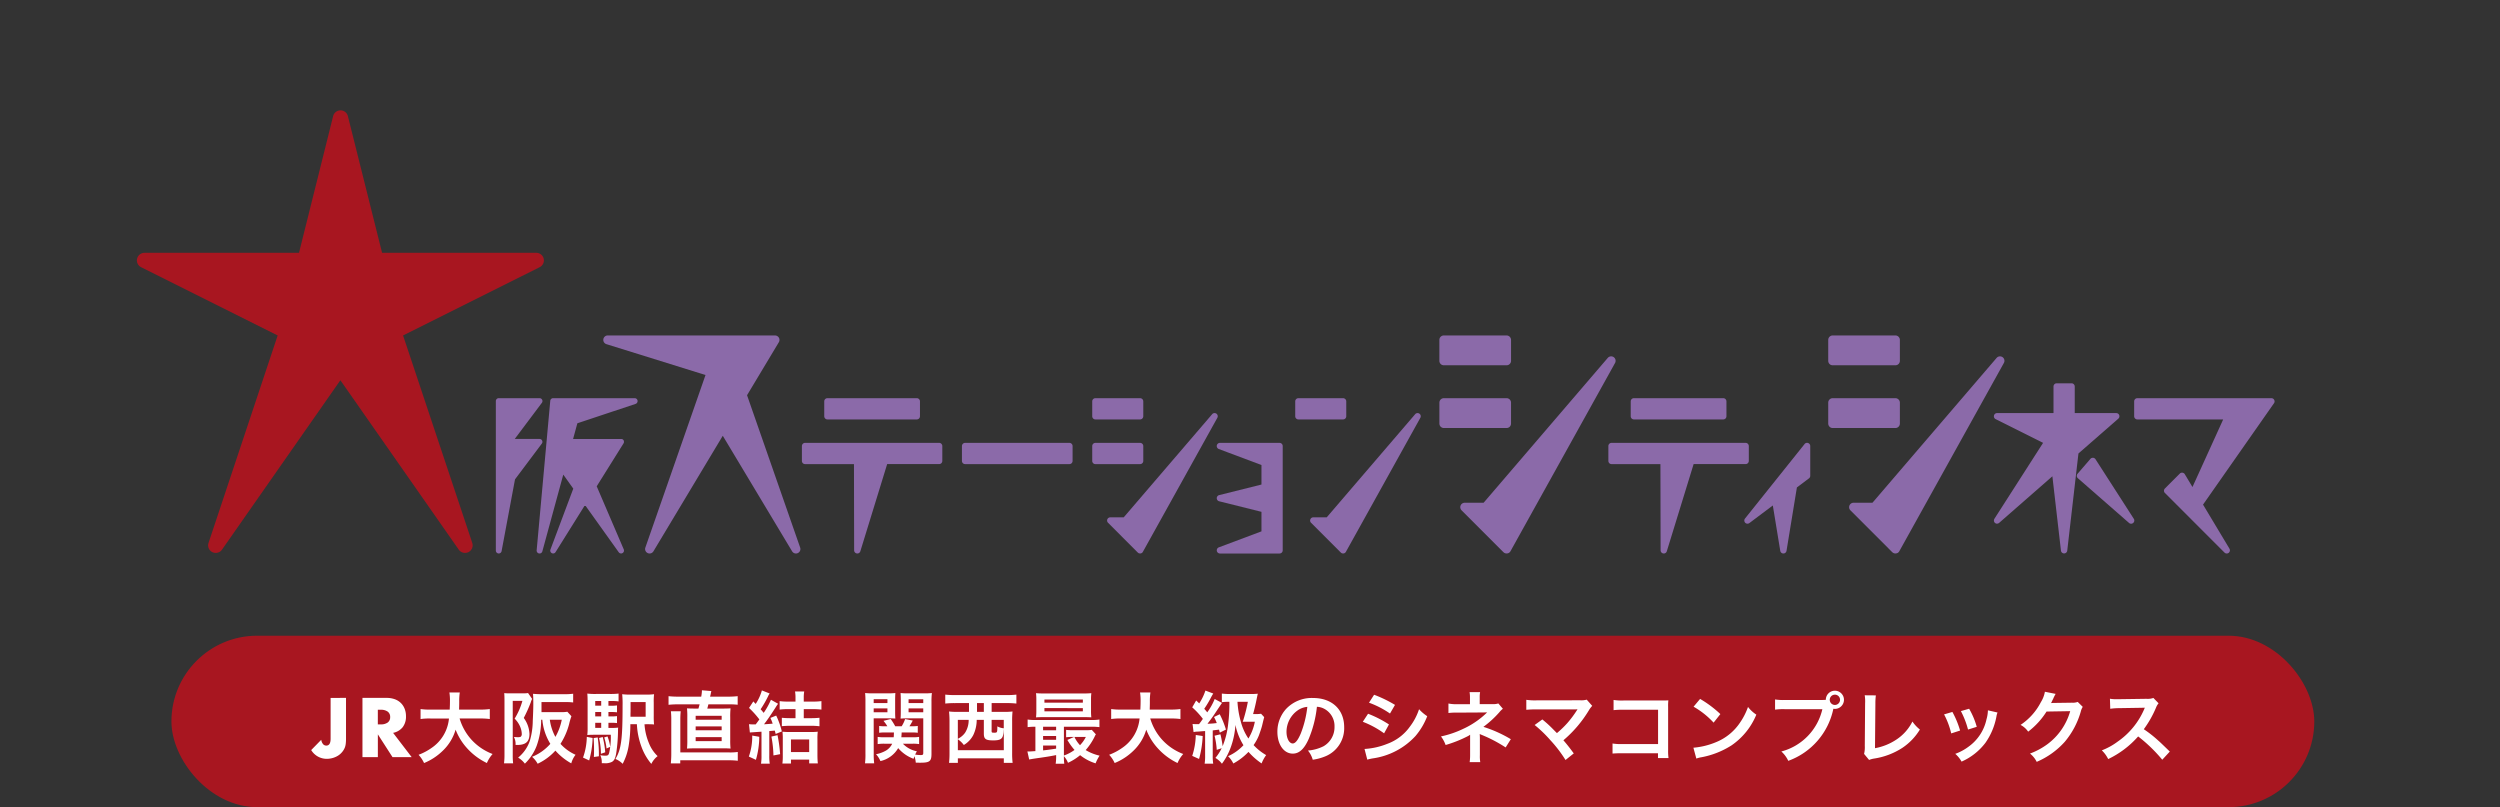 <svg xmlns="http://www.w3.org/2000/svg" xmlns:xlink="http://www.w3.org/1999/xlink" width="350" height="113" viewBox="0 0 350 113">
  <rect x="0" y="0" width="350" height="113" fill="#333333" stroke="none"/>
  <defs>
    <clipPath id="clip-path">
      <rect id="長方形_12284" data-name="長方形 12284" width="350" height="81" transform="translate(33 2931)" fill="#fff" stroke="#707070" stroke-width="1"/>
    </clipPath>
  </defs>
  <g id="グループ_16736" data-name="グループ 16736" transform="translate(-99 -2807)">
    <g id="グループ_16735" data-name="グループ 16735" transform="translate(5 -42)">
      <rect id="長方形_12283" data-name="長方形 12283" width="300" height="24" rx="12" transform="translate(118 2938)" fill="#a81620"/>
      <path id="パス_38768" data-name="パス 38768" d="M-125.559-8.294v5.753a5.428,5.428,0,0,1-.038.671,2.146,2.146,0,0,1-.126.528,2.362,2.362,0,0,1-.391.643,2.415,2.415,0,0,1-.577.5,2.928,2.928,0,0,1-.731.319,3.029,3.029,0,0,1-.841.115A2.528,2.528,0,0,1-130.432-.99l1.408-1.441a1.157,1.157,0,0,0,.242.594.583.583,0,0,0,.462.22q.605,0,.605-.957v-5.72Zm4.455,3.707h.407a1.572,1.572,0,0,0,.979-.264.9.9,0,0,0,.341-.759.9.9,0,0,0-.341-.759,1.572,1.572,0,0,0-.979-.264h-.407ZM-116.363,0h-2.684L-121.1-3.19V0h-2.156V-8.294h3.355a3.293,3.293,0,0,1,1.21.2,2.341,2.341,0,0,1,.853.556,2.342,2.342,0,0,1,.506.814,2.837,2.837,0,0,1,.17.99,2.433,2.433,0,0,1-.456,1.535,2.3,2.3,0,0,1-1.348.8Zm9.559-5.412a9.792,9.792,0,0,1,1.375.077v-1.4a9.16,9.16,0,0,1-1.386.077h-2.915c.011-.407.022-.66.022-1.111a8.194,8.194,0,0,1,.077-1.287h-1.452a7.35,7.35,0,0,1,.077,1.1c0,.572-.011.748-.033,1.3h-2.695a8.694,8.694,0,0,1-1.386-.077v1.4a8.359,8.359,0,0,1,1.375-.077h2.6a5.591,5.591,0,0,1-2.475,4.147,7.9,7.9,0,0,1-1.782.935,4.318,4.318,0,0,1,.77,1.155A8.154,8.154,0,0,0-112.007-.9a6.65,6.65,0,0,0,1.793-2.948,8.256,8.256,0,0,0,1.661,2.662A8.928,8.928,0,0,0-105.836.825a4.53,4.53,0,0,1,.8-1.265,7.676,7.676,0,0,1-3.036-2.09,7.681,7.681,0,0,1-1.584-2.882Zm12.232-.946a4.346,4.346,0,0,1-.891.055h-2.728V-7.711h3.234a9.235,9.235,0,0,1,1.2.055V-8.877a9.3,9.3,0,0,1-1.232.066h-3.091c-.484,0-.913-.022-1.3-.055.033.341.044.759.044,1.342,0,.66-.033,1.628-.077,2.453a10.254,10.254,0,0,1-.4,2.75,5.146,5.146,0,0,1-1.65,2.387,3.329,3.329,0,0,1,.946.847,6.9,6.9,0,0,0,1.65-2.5,10.833,10.833,0,0,0,.627-3.652h.165a7.778,7.778,0,0,0,1.122,3.377A6.786,6.786,0,0,1-99.511-.044a3.5,3.5,0,0,1,.781.968A7.823,7.823,0,0,0-96.244-.913,8.4,8.4,0,0,0-94.022.869a3.392,3.392,0,0,1,.6-1.2,6.31,6.31,0,0,1-2.112-1.529A9.7,9.7,0,0,0-94.33-4.6,9.451,9.451,0,0,1-94-5.731Zm-.781,1.122a7.838,7.838,0,0,1-.891,2.4,6.889,6.889,0,0,1-.781-2.4ZM-103.372-.4a9.169,9.169,0,0,1-.066,1.265h1.276a8.982,8.982,0,0,1-.055-1.133V-7.876h1.353a9.527,9.527,0,0,1-1.089,2.486,3.451,3.451,0,0,1,.825,1.254,2.712,2.712,0,0,1,.176.869.494.494,0,0,1-.154.418.989.989,0,0,1-.407.055c-.088,0-.154,0-.539-.033a2.163,2.163,0,0,1,.231,1.122h.22c1.21,0,1.727-.462,1.727-1.54a4.05,4.05,0,0,0-.8-2.244A18.708,18.708,0,0,0-99.72-7.6c.044-.121.066-.209.077-.231a.486.486,0,0,0,.033-.088,1.529,1.529,0,0,1,.11-.231l-.572-.825a4.14,4.14,0,0,1-.737.044h-1.881a6.372,6.372,0,0,1-.715-.033c.022.3.033.66.033,1.056Zm14.553-4.411h.363a5.982,5.982,0,0,1,.836.044v-.979a5.5,5.5,0,0,1-.836.044h-.363v-.616h.363a5.982,5.982,0,0,1,.836.044v-.968a5.5,5.5,0,0,1-.836.044h-.363v-.66h.5A5.709,5.709,0,0,1-87.4-7.8V-8.9a9.444,9.444,0,0,1-1.2.055h-1.947A8.684,8.684,0,0,1-91.778-8.9c.033.352.044.682.044,1.331V-4.18A8.7,8.7,0,0,1-91.778-3.1c.286-.022.561-.033.979-.033h2.31a9.926,9.926,0,0,1-.22,2.5c-.088.352-.187.429-.55.429a3.934,3.934,0,0,1-.7-.066,2.284,2.284,0,0,1,.209.99V.847h.3A2.082,2.082,0,0,0-88.324.66c.319-.187.473-.506.594-1.21a22.963,22.963,0,0,0,.253-3.168,2.27,2.27,0,0,1,.022-.418,6.2,6.2,0,0,1-.913.044h-.451Zm-1.012,0v.715h-.836v-.715Zm0-.891h-.836v-.616h.836Zm0-1.5h-.836v-.66h.836ZM-83.4-4.609c.429,0,.759.011.968.033a10.826,10.826,0,0,1-.044-1.2V-7.623a9.063,9.063,0,0,1,.044-1.188,8.071,8.071,0,0,1-1.2.055H-85.64a8.944,8.944,0,0,1-1.254-.055,13.017,13.017,0,0,1,.055,1.54c0,4.785-.187,6.182-1,7.524a3.1,3.1,0,0,1,1.012.682,8.142,8.142,0,0,0,.836-2.5,19.015,19.015,0,0,0,.242-3.047h.913a10.475,10.475,0,0,0,.616,3.091A7.842,7.842,0,0,0-82.813.946a3.108,3.108,0,0,1,.88-1.089,5.072,5.072,0,0,1-1.21-1.8,8.229,8.229,0,0,1-.627-2.662Zm-2.332-1.045v-.3c0-.033,0-.176.011-.407V-7.711h2.112v2.057Zm-6.116,2.816a9.041,9.041,0,0,1-.528,2.9l.858.4a12.607,12.607,0,0,0,.484-3.146Zm.957.165c.044.66.055.9.055,1.628,0,.385,0,.572-.022,1.023l.7-.1a16.248,16.248,0,0,0-.165-2.64Zm.759-.011a10.31,10.31,0,0,1,.264,2.211l.6-.2a12.128,12.128,0,0,0-.352-2.145Zm.726-.077a7.72,7.72,0,0,1,.319,1.551l.517-.231A6.36,6.36,0,0,0-88.951-2.9ZM-79.084-8.47a10.818,10.818,0,0,1-1.32-.066v1.21a11.471,11.471,0,0,1,1.3-.066h3.047c-.055.209-.11.429-.165.594H-76.5c-.682,0-.979-.011-1.32-.033a10.932,10.932,0,0,1,.044,1.265v3.135A11.127,11.127,0,0,1-77.819-1.2c.363-.022.605-.033,1.3-.033h3.487a12.988,12.988,0,0,1,1.309.033,10.627,10.627,0,0,1-.044-1.232V-5.566a10.934,10.934,0,0,1,.044-1.265c-.33.022-.627.033-1.309.033h-1.947c.077-.286.1-.374.154-.594H-72.1a10.7,10.7,0,0,1,1.375.055v-1.2A11.065,11.065,0,0,1-72.1-8.47h-2.486c.077-.319.077-.319.1-.429a2.232,2.232,0,0,1,.077-.352l-1.32-.11a5.305,5.305,0,0,1-.1.891Zm2.475,2.684h3.641v.55h-3.641Zm0,1.485h3.641v.539h-3.641Zm0,1.5h3.641v.561h-3.641ZM-78.754-.66v-4.6A11.354,11.354,0,0,1-78.7-6.424h-1.375a10.218,10.218,0,0,1,.055,1.232V-.638A13.527,13.527,0,0,1-80.085.88h1.32V.44h6.754a10.3,10.3,0,0,1,1.3.066V-.726A7.3,7.3,0,0,1-71.9-.66Zm9.735-2.794,1.628-.11V-.253A6.859,6.859,0,0,1-67.457.913h1.221A6.644,6.644,0,0,1-66.3-.242v-3.41c.429-.033.429-.033.77-.066.044.154.066.242.121.473l.869-.352a11.411,11.411,0,0,0-.792-2.222l-.814.33a5.814,5.814,0,0,1,.319.8c-.462.044-.671.055-1.21.088.484-.627.913-1.254,1.584-2.3.176-.286.242-.374.385-.572l-1-.561A10.358,10.358,0,0,1-67.083-6.2c-.2-.242-.242-.3-.429-.506a14.03,14.03,0,0,0,1.034-1.8,2.125,2.125,0,0,1,.231-.407l-1.089-.429a6.941,6.941,0,0,1-.869,1.892l-.33-.352-.6.913A12.862,12.862,0,0,1-67.688-5.28c-.2.275-.242.341-.517.7h-.209c-.286,0-.429-.011-.726-.033Zm6.391-3.267v1.265h-.726a11.66,11.66,0,0,1-1.188-.055v1.177c.341-.033.77-.055,1.166-.055h2.926a9.214,9.214,0,0,1,1.177.066V-5.511a11.5,11.5,0,0,1-1.188.055h-1.012V-6.721h1.254A9.587,9.587,0,0,1-59-6.655V-7.843a8.892,8.892,0,0,1-1.221.066h-1.254v-.561a4.86,4.86,0,0,1,.066-.858h-1.287a4.863,4.863,0,0,1,.066.836v.583H-63.64a8.715,8.715,0,0,1-1.21-.066v1.188a8.648,8.648,0,0,1,1.2-.066Zm-6.061,3.7a8.441,8.441,0,0,1-.473,2.937l.99.462A11.857,11.857,0,0,0-67.7-2.849Zm2.684.143a15.5,15.5,0,0,1,.286,2.64l.935-.176a20.026,20.026,0,0,0-.363-2.662ZM-63.266.341h2.552V.88h1.21c-.033-.319-.055-.737-.055-1.166V-2.508a8.184,8.184,0,0,1,.044-1.056,7.087,7.087,0,0,1-.968.044h-2.992a8.04,8.04,0,0,1-.979-.044,8.408,8.408,0,0,1,.044,1.056V-.187A7.519,7.519,0,0,1-64.465.891h1.2Zm0-2.816h2.552v1.76h-2.552Zm17.05.594a5.054,5.054,0,0,1,.891.055V-2.838a4.63,4.63,0,0,1-.88.055h-1.606c.022-.231.033-.429.044-.671h1.474a4.893,4.893,0,0,1,.781.044v-.957a5.137,5.137,0,0,1-.792.044h-.374a8.762,8.762,0,0,0,.462-.8l-1.067-.209a4.85,4.85,0,0,1-.484,1.012h-.9A8.767,8.767,0,0,0-49.3-5.335l-1.012.253a5.292,5.292,0,0,1,.539.759h-.374a4.828,4.828,0,0,1-.77-.044v.957a5.137,5.137,0,0,1,.792-.044h1.276c-.011.33-.011.429-.033.671h-1.364a4.7,4.7,0,0,1-.88-.055v1.012a6.149,6.149,0,0,1,.957-.055h1.078a2.241,2.241,0,0,1-.847.946,4.572,4.572,0,0,1-1.419.528,3.256,3.256,0,0,1,.616.957,3.839,3.839,0,0,0,2.486-1.815A5.13,5.13,0,0,0-46.1.231c.055-.165.066-.22.121-.363a3.432,3.432,0,0,1,.187.9c.286.011.418.011.638.011,1.309,0,1.562-.2,1.562-1.232v-7.3a9.926,9.926,0,0,1,.055-1.221,9.991,9.991,0,0,1-1.133.044H-46.8a9.531,9.531,0,0,1-1.122-.044c.022.319.033.605.033,1.023v1.562c0,.484-.011.715-.033.99.286-.022.627-.033,1.012-.033h2.167v4.84c0,.242-.066.3-.341.3a4.907,4.907,0,0,1-.792-.066,3.757,3.757,0,0,1,.242-.462,3.654,3.654,0,0,1-1.958-1.056ZM-46.8-8.107h2.057v.539H-46.8Zm0,1.287h2.057v.539H-46.8Zm-4.884,1.386h2.013c.407,0,.726.011,1.023.033-.022-.242-.033-.495-.033-.99V-7.953c0-.429.011-.715.033-1.023a9.294,9.294,0,0,1-1.122.044H-51.76a9.773,9.773,0,0,1-1.122-.044,12.2,12.2,0,0,1,.044,1.232V-.5A9.833,9.833,0,0,1-52.9.869h1.287a9.5,9.5,0,0,1-.066-1.331Zm0-2.673h1.925v.539h-1.925Zm0,1.287h1.925v.539h-1.925Zm13.343-.748v1.232h-1.507a10.318,10.318,0,0,1-1.287-.055,13.152,13.152,0,0,1,.066,1.331V-.616A12.132,12.132,0,0,1-41.134.8H-39.9V.165h6.435V.8h1.232A11.056,11.056,0,0,1-32.3-.605V-5.06a12.16,12.16,0,0,1,.055-1.331,10.645,10.645,0,0,1-1.287.055h-1.639V-7.568h2.189a11.63,11.63,0,0,1,1.276.066V-8.756a10.357,10.357,0,0,1-1.287.066h-7.37a10.551,10.551,0,0,1-1.3-.066V-7.5a11.485,11.485,0,0,1,1.276-.066Zm1.122,0h.957v1.232h-.957V-7.568Zm-1.166,2.354a3.3,3.3,0,0,1-.506,1.8,2.705,2.705,0,0,1-1.012.847V-5.214Zm2.123,0V-3.3c0,.77.264.957,1.331.957.792,0,1.133-.143,1.3-.528a2.591,2.591,0,0,0,.143-.825c.011-.176.011-.176.022-.187V-.968H-39.9V-2.5a3.4,3.4,0,0,1,.836.8,3.527,3.527,0,0,0,1.32-1.386,4.963,4.963,0,0,0,.484-2.134Zm1.089,0h1.7v1.177a2.329,2.329,0,0,1-.9-.275c0,.858-.011.891-.429.891-.33,0-.374-.022-.374-.231Zm9.031,5.027A6.548,6.548,0,0,1-26.207.924H-25a7.012,7.012,0,0,1-.055-1.056,2.913,2.913,0,0,1,.572.924,7.487,7.487,0,0,0,1.7-1.067A6.693,6.693,0,0,0-20.619.869a5.849,5.849,0,0,1,.561-1.078A6.552,6.552,0,0,1-22.005-.99a8.479,8.479,0,0,0,1.254-1.881,1.654,1.654,0,0,1,.176-.319l-.572-.627a5.074,5.074,0,0,1-.825.044H-23.82a6.568,6.568,0,0,1-.924-.044v1.034a6.119,6.119,0,0,1,.825-.044h.286l-.935.418a8.7,8.7,0,0,0,1,1.4,5.575,5.575,0,0,1-1.485.781V-4.257h3.817A8.323,8.323,0,0,1-20.08-4.2V-5.269a6.145,6.145,0,0,1-1.144.066H-29a6.013,6.013,0,0,1-1.133-.066V-4.2a7.59,7.59,0,0,1,1.089-.055v3.41c-.462.033-.77.055-.946.055A1.071,1.071,0,0,1-30.167-.8L-29.914.33c.275-.055.66-.121,1.54-.242,1.188-.176,1.188-.176,2.233-.374Zm0-1c-1.034.154-1.287.187-1.826.242v-.682h1.826Zm0-1.243h-1.826v-.528h1.826Zm0-1.331h-1.826v-.495h1.826Zm4.158.935A4.559,4.559,0,0,1-22.8-1.672a4.484,4.484,0,0,1-.781-1.155ZM-21.257-8a7.43,7.43,0,0,1,.044-.957c-.374.033-.66.044-1.166.044h-5.412c-.506,0-.8-.011-1.166-.044A7.765,7.765,0,0,1-28.913-8v1.485a7.686,7.686,0,0,1-.044.946c.341-.022.638-.033,1.133-.033h5.588c.374,0,.77.011,1.023.033a7.43,7.43,0,0,1-.044-.957Zm-6.523-.066H-22.4v.44H-27.78Zm0,1.2H-22.4v.451H-27.78Zm17.666,1.452a9.792,9.792,0,0,1,1.375.077v-1.4a9.16,9.16,0,0,1-1.386.077H-13.04c.011-.407.022-.66.022-1.111a8.194,8.194,0,0,1,.077-1.287h-1.452a7.35,7.35,0,0,1,.077,1.1c0,.572-.011.748-.033,1.3h-2.7a8.694,8.694,0,0,1-1.386-.077v1.4a8.359,8.359,0,0,1,1.375-.077h2.6a5.591,5.591,0,0,1-2.475,4.147,7.9,7.9,0,0,1-1.782.935,4.318,4.318,0,0,1,.77,1.155A8.154,8.154,0,0,0-15.317-.9,6.65,6.65,0,0,0-13.524-3.85a8.256,8.256,0,0,0,1.661,2.662A8.928,8.928,0,0,0-9.146.825a4.53,4.53,0,0,1,.8-1.265,7.676,7.676,0,0,1-3.036-2.09,7.681,7.681,0,0,1-1.584-2.882Zm8.228-2.332A22.087,22.087,0,0,1-2.051-4.7a11.469,11.469,0,0,1-.781,3.168A14.021,14.021,0,0,0-3.14-3.2l-.825.2a10.477,10.477,0,0,1,.308,1.98l.693-.231A6.62,6.62,0,0,1-3.844.11a3.143,3.143,0,0,1,.913.814,8.813,8.813,0,0,0,1.32-2.541A11.2,11.2,0,0,0-1.039-4.51,8.656,8.656,0,0,0,.083-1.672,6.578,6.578,0,0,1-2.073-.132,3.542,3.542,0,0,1-1.336.891,8.42,8.42,0,0,0,.787-.737,9.631,9.631,0,0,0,2.624.88,5.1,5.1,0,0,1,3.262-.286a7.507,7.507,0,0,1-1.76-1.4,6.71,6.71,0,0,0,.737-1.342c.165-.44.4-1.144.451-1.375.187-.781.187-.781.22-.9.055-.22.055-.22.077-.3l-.44-.473a3.865,3.865,0,0,1-.715.044h-.4c.132-.462.33-1.265.44-1.815.143-.693.143-.693.22-1.034a8.9,8.9,0,0,1-1.045.044H-1.666A9.35,9.35,0,0,1-2.942-8.9v1.21a5.816,5.816,0,0,1,.913-.055Zm2.585,0A21.9,21.9,0,0,1-.016-4.95c.22-.011.275-.011.583-.011H1.678a7.01,7.01,0,0,1-.9,2.354A7.538,7.538,0,0,1-.28-4.95,12.777,12.777,0,0,1-.753-7.744ZM-6.9-3.509a2.723,2.723,0,0,1,.528-.066c.1,0,.352-.022.737-.055l.352-.022V-.264A7.078,7.078,0,0,1-5.351.913h1.2A6.848,6.848,0,0,1-4.218-.264V-3.74c.132-.022.429-.055.88-.11.044.154.055.22.11.418l.858-.429a12.026,12.026,0,0,0-.869-2.145l-.8.385a5.945,5.945,0,0,1,.385.847,10.811,10.811,0,0,1-1.3.1c.22-.275.726-.957.935-1.276C-3.272-7.073-2.986-7.5-2.92-7.59l-1.023-.55A8.643,8.643,0,0,1-4.988-6.27c-.154-.2-.209-.264-.418-.5a13.937,13.937,0,0,0,.99-1.672c.132-.242.176-.308.275-.462l-1.1-.418a7.452,7.452,0,0,1-.869,1.8c-.143-.143-.209-.209-.429-.407l-.55.957A10.716,10.716,0,0,1-5.6-5.357c-.242.352-.33.473-.539.737h-.176a6.861,6.861,0,0,1-.726-.022Zm.308.407A10,10,0,0,1-7.089-.176l.957.429a13.923,13.923,0,0,0,.506-3.212ZM10.368-7.051a2.4,2.4,0,0,1,1.111.33,2.725,2.725,0,0,1,1.353,2.442A3.08,3.08,0,0,1,11.3-1.529a5.846,5.846,0,0,1-2.189.605A3.509,3.509,0,0,1,9.785.363,7.192,7.192,0,0,0,11.512-.1a4.238,4.238,0,0,0,2.673-4.1c0-2.475-1.716-4.081-4.356-4.081a4.938,4.938,0,0,0-3.784,1.54,4.725,4.725,0,0,0-1.21,3.2c0,1.771.9,3.047,2.156,3.047.9,0,1.606-.649,2.233-2.068A15.913,15.913,0,0,0,10.368-7.051ZM9.026-7.04a14.5,14.5,0,0,1-.913,3.718c-.4.946-.77,1.408-1.133,1.408-.484,0-.869-.715-.869-1.617a3.683,3.683,0,0,1,1.5-2.97A2.8,2.8,0,0,1,9.026-7.04Zm8.635-.583A12.915,12.915,0,0,1,20.6-6.105l.7-1.21a17.639,17.639,0,0,0-2.926-1.419ZM16.792-4.95a12.866,12.866,0,0,1,2.981,1.617l.682-1.243a15.551,15.551,0,0,0-2.926-1.5Zm.627,5.3a7.1,7.1,0,0,1,.77-.176,10,10,0,0,0,5.973-3.124,9.6,9.6,0,0,0,1.65-2.783,5.68,5.68,0,0,1-1.144-.979,8.138,8.138,0,0,1-1.276,2.431,6.724,6.724,0,0,1-3.179,2.42,10.068,10.068,0,0,1-3.179.715ZM33.237.7a4.931,4.931,0,0,1-.055-.979V-2.7c0-.1-.011-.407-.022-.539.11.055.132.055.275.121a19.622,19.622,0,0,1,3.355,1.76l.726-1.155a17.95,17.95,0,0,0-3.839-1.727,14.189,14.189,0,0,0,2.244-2.057,2.581,2.581,0,0,1,.484-.473l-.638-.748a2.321,2.321,0,0,1-.748.1H33.16v-.913a3.554,3.554,0,0,1,.055-.77H31.741a4.541,4.541,0,0,1,.055.792v.9H29.959a5.651,5.651,0,0,1-1.177-.1v1.331a8.115,8.115,0,0,1,1.166-.055c3.96-.022,3.96-.022,4.026-.033H34.2a11.8,11.8,0,0,1-3.41,2.332A13.7,13.7,0,0,1,27.737-2.9a4.547,4.547,0,0,1,.649,1.2,17.418,17.418,0,0,0,3.1-1.232,1.889,1.889,0,0,0,.33-.209V-.275A6.633,6.633,0,0,1,31.752.7Zm7.612-5.2a17.755,17.755,0,0,1,2.2,2.123A18.109,18.109,0,0,1,45.172.4l1.155-.924c-.572-.781-.99-1.309-1.452-1.837a17.014,17.014,0,0,0,3.553-4.169,3.434,3.434,0,0,1,.484-.649l-.77-.869a2.88,2.88,0,0,1-.913.088l-6.116.011a8.023,8.023,0,0,1-1.43-.077v1.4a11.93,11.93,0,0,1,1.408-.055h5.247c.231,0,.4-.011.506-.022a.283.283,0,0,0-.022.055.772.772,0,0,0-.066.1,14.549,14.549,0,0,1-1.342,1.793,13.509,13.509,0,0,1-1.441,1.386c-.077-.066-.077-.066-.682-.682C42.84-4.5,42.51-4.8,41.927-5.28Zm17.27,3.96V.132h1.474A7.256,7.256,0,0,1,59.538-1V-7.04a6.673,6.673,0,0,1,.033-.913c-.385.022-.385.022-.957.022H53.323A7.394,7.394,0,0,1,51.9-8.008v1.43a10.764,10.764,0,0,1,1.408-.055H58.13v4.8h-5a7.072,7.072,0,0,1-1.375-.077V-.5A12.3,12.3,0,0,1,53.1-.539ZM63.1-7.062a11.549,11.549,0,0,1,2.805,2.233l.946-1.2a15.579,15.579,0,0,0-2.838-2.123ZM63.487.2a3.894,3.894,0,0,1,.726-.187A11.882,11.882,0,0,0,68.4-1.639a9.654,9.654,0,0,0,3.487-4.312,4.743,4.743,0,0,1-1.166-1.078,9.185,9.185,0,0,1-1.122,2.2,7.349,7.349,0,0,1-3.267,2.695,10.482,10.482,0,0,1-3.256.814ZM75.917-8a7.537,7.537,0,0,1-1.408-.077v1.43a7.925,7.925,0,0,1,1.386-.066h5.236A7.977,7.977,0,0,1,75.389-.792,4.048,4.048,0,0,1,76.357.517a9.866,9.866,0,0,0,6.314-7.293,1.5,1.5,0,0,0,.209.022A1.277,1.277,0,0,0,84.156-8.03,1.275,1.275,0,0,0,82.88-9.3a1.268,1.268,0,0,0-1.265,1.276c-.187.011-.319.022-.649.022Zm6.963-.748a.716.716,0,0,1,.726.715.725.725,0,0,1-.726.726.723.723,0,0,1-.715-.726A.714.714,0,0,1,82.88-8.745Zm4.18.088a5.351,5.351,0,0,1,.055,1.133l-.044,5.94a3.879,3.879,0,0,1-.1,1.133l.7.847a3.152,3.152,0,0,1,.66-.187,10.028,10.028,0,0,0,4-1.507,8.2,8.2,0,0,0,2.453-2.563,5.167,5.167,0,0,1-1.045-1.122A6.5,6.5,0,0,1,91.5-2.464a7.912,7.912,0,0,1-3,1.21l.055-6.281a8.513,8.513,0,0,1,.066-1.111ZM98.17-5.984a11.005,11.005,0,0,1,1,2.662l1.243-.4a12.688,12.688,0,0,0-1.078-2.607Zm2.354-.462a12.1,12.1,0,0,1,1,2.585l1.221-.385a10.806,10.806,0,0,0-1.067-2.53Zm3.784-.11a4.879,4.879,0,0,1-.2,1.265,6.325,6.325,0,0,1-2.5,3.817,7.135,7.135,0,0,1-1.87,1.012,4,4,0,0,1,.88,1.089,8.443,8.443,0,0,0,3.355-2.651A9.39,9.39,0,0,0,105.5-5.687a2.315,2.315,0,0,1,.154-.561Zm12.573-1.177a1.949,1.949,0,0,1-.8.11l-2.409.033c-.209,0-.385.011-.528.022a2.594,2.594,0,0,0,.176-.352l.143-.286a2.221,2.221,0,0,1,.143-.308,2.249,2.249,0,0,1,.187-.341l-1.507-.3a4.105,4.105,0,0,1-.561,1.452,8.462,8.462,0,0,1-2.849,3.19,2.923,2.923,0,0,1,1.067.946,10.767,10.767,0,0,0,2.574-2.816l3.311-.055a8.711,8.711,0,0,1-3.212,4.642A9.906,9.906,0,0,1,110.2-.5,3.389,3.389,0,0,1,111.139.66a11.112,11.112,0,0,0,3.916-2.794A11.409,11.409,0,0,0,117.31-6.38a2.069,2.069,0,0,1,.275-.66ZM129.773-.781c-1.331-1.287-1.331-1.287-1.606-1.529a17.049,17.049,0,0,0-2.035-1.6,14.568,14.568,0,0,0,1.716-3.036,2.116,2.116,0,0,1,.352-.594l-.726-.748a2.383,2.383,0,0,1-.979.121l-3.872.055h-.264a4.814,4.814,0,0,1-.968-.066l.044,1.408a8.669,8.669,0,0,1,1.2-.088c3.465-.055,3.465-.055,3.641-.066l-.121.286a10.6,10.6,0,0,1-3.7,4.477,9.082,9.082,0,0,1-2.2,1.21,4.413,4.413,0,0,1,.891,1.221A13.072,13.072,0,0,0,125.34-2.9,21.146,21.146,0,0,1,128.717.363Z" transform="translate(268 2955)" fill="#fff"/>
    </g>
    <g id="マスクグループ_42" data-name="マスクグループ 42" transform="translate(66 -124)" clip-path="url(#clip-path)">
      <g id="グループ_7844" data-name="グループ 7844" transform="translate(-77.897 2672.861)">
        <g id="グループ_7842" data-name="グループ 7842" transform="translate(201.225 340.84)">
          <g id="グループ_7812" data-name="グループ 7812" transform="translate(153.382 0.212)">
            <path id="パス_25422" data-name="パス 25422" d="M806.3,474.511a.2.2,0,0,0-.2-.2h-1.7a.2.2,0,0,0-.173.105h0s-1.359,2.313-1.831,3.113c-.036.05-.1.174-.159.174s-.123-.128-.159-.174h0l-1.855-3.129-.167-.09h-1.714a.2.2,0,0,0-.2.2.176.176,0,0,0,.02.085h0l3.073,5.112v3.242a.2.2,0,0,0,.2.2h1.544a.2.2,0,0,0,.2-.2v-3.192l3.092-5.133,0,0A.192.192,0,0,0,806.3,474.511Z" transform="translate(-798.137 -474.313)" fill="#a81620"/>
          </g>
          <g id="グループ_7813" data-name="グループ 7813" transform="translate(198.601 0.212)">
            <path id="パス_25423" data-name="パス 25423" d="M932.877,474.313a.2.2,0,0,0-.2.2v8.439a.2.2,0,0,0,.2.2h6.308a.2.2,0,0,0,.2-.2v-1.233a.2.2,0,0,0-.2-.2H934.82a.2.2,0,0,1-.2-.2v-1.768a.2.2,0,0,1,.2-.2H938.7a.2.2,0,0,0,.2-.2v-1.11a.2.2,0,0,0-.2-.2H934.82a.2.2,0,0,1-.2-.2v-1.5a.2.2,0,0,1,.2-.2h4.267a.2.2,0,0,0,.2-.2v-1.235a.2.2,0,0,0-.2-.2Z" transform="translate(-932.676 -474.313)" fill="#a81620"/>
          </g>
          <g id="グループ_7815" data-name="グループ 7815" transform="translate(11.015 0.004)">
            <g id="グループ_7814" data-name="グループ 7814">
              <path id="パス_25424" data-name="パス 25424" d="M379.993,476.533a.2.2,0,0,1-.2-.171v-.012a1.419,1.419,0,0,0-.148-.47,1.122,1.122,0,0,0-.379-.409,1.633,1.633,0,0,0-.537-.21,3.273,3.273,0,0,0-.662-.063,2.459,2.459,0,0,0-.472.049,1.335,1.335,0,0,0-.426.175,1.088,1.088,0,0,0-.315.311.82.82,0,0,0-.125.469.781.781,0,0,0,.1.42.959.959,0,0,0,.389.346,4.053,4.053,0,0,0,.82.263c.345.086.791.173,1.348.307.239.055.375.09.668.178a3.051,3.051,0,0,1,.913.414,2.116,2.116,0,0,1,.711.738,2.4,2.4,0,0,1,.313,1.246,2.712,2.712,0,0,1-.236,1.127,2.4,2.4,0,0,1-.7.894,3.336,3.336,0,0,1-1.15.589,5.36,5.36,0,0,1-1.59.213,5.594,5.594,0,0,1-1.418-.182,3.155,3.155,0,0,1-1.137-.521,2.883,2.883,0,0,1-.859-.984,3.14,3.14,0,0,1-.344-1.222V480a.2.2,0,0,1,.2-.2h1.5a.2.2,0,0,1,.2.176l0,.017a1.571,1.571,0,0,0,.185.563,1.356,1.356,0,0,0,.417.478,1.766,1.766,0,0,0,.612.3,2.7,2.7,0,0,0,.717.1,3.645,3.645,0,0,0,.558-.045,1.863,1.863,0,0,0,.555-.166,1.2,1.2,0,0,0,.433-.342.848.848,0,0,0,.172-.549.81.81,0,0,0-.219-.592,1.509,1.509,0,0,0-.506-.336,5.838,5.838,0,0,0-.945-.287c-.314-.072-.631-.156-.952-.246a8.457,8.457,0,0,1-.966-.3,3.3,3.3,0,0,1-.842-.466,2.064,2.064,0,0,1-.826-1.741,2.3,2.3,0,0,1,.289-1.185,2.622,2.622,0,0,1,.76-.837,3.335,3.335,0,0,1,1.066-.492,4.539,4.539,0,0,1,1.188-.16,5.556,5.556,0,0,1,1.329.154,3.352,3.352,0,0,1,1.134.5,2.485,2.485,0,0,1,1.068,1.967v.015s0,.01,0,.012a.2.2,0,0,1-.2.2Z" transform="translate(-374.557 -473.692)" fill="#a81620"/>
            </g>
          </g>
          <g id="グループ_7817" data-name="グループ 7817" transform="translate(60.28 0)">
            <g id="グループ_7816" data-name="グループ 7816">
              <path id="パス_25425" data-name="パス 25425" d="M526.57,476.526a.2.2,0,0,1-.2-.174v-.01a1.4,1.4,0,0,0-.149-.47,1.11,1.11,0,0,0-.379-.409,1.632,1.632,0,0,0-.536-.21,3.283,3.283,0,0,0-.664-.063,2.458,2.458,0,0,0-.469.049,1.319,1.319,0,0,0-.426.173,1.1,1.1,0,0,0-.316.311.822.822,0,0,0-.123.47.779.779,0,0,0,.1.42.951.951,0,0,0,.385.346,4.252,4.252,0,0,0,.822.262c.344.087.793.173,1.348.307.236.056.373.091.667.18a3,3,0,0,1,.913.414,2.079,2.079,0,0,1,.711.738,2.4,2.4,0,0,1,.313,1.245,2.714,2.714,0,0,1-.236,1.127,2.447,2.447,0,0,1-.7.9,3.364,3.364,0,0,1-1.151.589,5.438,5.438,0,0,1-1.59.208,5.591,5.591,0,0,1-1.418-.177,3.136,3.136,0,0,1-1.137-.521,2.87,2.87,0,0,1-.859-.987,3.069,3.069,0,0,1-.342-1.219l0-.014v-.011a.2.2,0,0,1,.2-.2h1.5a.2.2,0,0,1,.2.176l0,.017a1.6,1.6,0,0,0,.183.563,1.359,1.359,0,0,0,.418.475,1.817,1.817,0,0,0,.612.307,2.87,2.87,0,0,0,.715.1,3.784,3.784,0,0,0,.558-.044,1.953,1.953,0,0,0,.557-.166,1.241,1.241,0,0,0,.434-.343.858.858,0,0,0,.172-.55.809.809,0,0,0-.22-.591,1.5,1.5,0,0,0-.505-.336,5.852,5.852,0,0,0-.945-.287c-.313-.072-.631-.156-.953-.249a7.733,7.733,0,0,1-.965-.3,3.318,3.318,0,0,1-.843-.464,2.079,2.079,0,0,1-.83-1.744,2.325,2.325,0,0,1,.291-1.183,2.637,2.637,0,0,1,.762-.836,3.358,3.358,0,0,1,1.065-.494,4.486,4.486,0,0,1,1.188-.161,5.74,5.74,0,0,1,1.331.152,3.388,3.388,0,0,1,1.132.5,2.484,2.484,0,0,1,1.07,1.966v.026a.2.2,0,0,1-.2.2Z" transform="translate(-521.133 -473.681)" fill="#a81620"/>
            </g>
          </g>
          <g id="グループ_7819" data-name="グループ 7819" transform="translate(0 0.056)">
            <g id="グループ_7818" data-name="グループ 7818">
              <path id="パス_25426" data-name="パス 25426" d="M346.127,473.849a4.63,4.63,0,1,0,4.345,4.62A4.488,4.488,0,0,0,346.127,473.849Zm0,7.38a2.785,2.785,0,1,1,2.4-2.76A2.6,2.6,0,0,1,346.127,481.229Z" transform="translate(-341.785 -473.849)" fill="#a81620"/>
            </g>
          </g>
          <g id="グループ_7821" data-name="グループ 7821" transform="translate(99.204 0.056)">
            <g id="グループ_7820" data-name="グループ 7820">
              <path id="パス_25427" data-name="パス 25427" d="M641.286,473.849a4.63,4.63,0,1,0,4.345,4.62A4.488,4.488,0,0,0,641.286,473.849Zm0,7.38a2.785,2.785,0,1,1,2.4-2.76A2.6,2.6,0,0,1,641.286,481.229Z" transform="translate(-636.943 -473.849)" fill="#a81620"/>
            </g>
          </g>
          <g id="グループ_7823" data-name="グループ 7823" transform="translate(20.173 0.212)">
            <g id="グループ_7822" data-name="グループ 7822">
              <path id="パス_25428" data-name="パス 25428" d="M410.254,482.884l-.011-.034-3.133-8.382-.011-.024a.2.2,0,0,0-.187-.132H405.2a.194.194,0,0,0-.185.128l-.038.094-3.126,8.267-.028.075h0a.19.19,0,0,0-.014.073.2.2,0,0,0,.2.2h1.527a.2.2,0,0,0,.19-.136l.045-.125.553-1.574a.2.2,0,0,1,.188-.131h3.022a.2.2,0,0,1,.187.135l.561,1.65.016.046a.2.2,0,0,0,.187.135h1.588a.2.2,0,0,0,.2-.2A.178.178,0,0,0,410.254,482.884Zm-4.355-6.045h0c.028-.077.065-.173.133-.173s.108.1.136.175h0l.9,2.628a.2.2,0,0,1,.012.064.2.2,0,0,1-.2.2h-1.728a.2.2,0,0,1-.2-.2.186.186,0,0,1,.01-.064h0Z" transform="translate(-401.805 -474.313)" fill="#a81620"/>
            </g>
          </g>
          <g id="グループ_7825" data-name="グループ 7825" transform="translate(219.556 0.212)">
            <g id="グループ_7824" data-name="グループ 7824">
              <path id="パス_25429" data-name="パス 25429" d="M1003.477,482.884l-.012-.034-3.134-8.382-.01-.024a.2.2,0,0,0-.188-.132h-1.716a.2.2,0,0,0-.187.128l-.034.094L995.07,482.8l-.032.075h0a.251.251,0,0,0-.013.073.2.2,0,0,0,.2.2h1.524a.194.194,0,0,0,.189-.136l.044-.125.554-1.574a.2.2,0,0,1,.187-.131h3.023a.2.2,0,0,1,.188.135l.561,1.65.017.046a.2.2,0,0,0,.188.135h1.585a.2.2,0,0,0,.2-.2A.235.235,0,0,0,1003.477,482.884Zm-4.357-6.045h0c.029-.077.062-.173.133-.173s.108.1.135.175h0l.9,2.628a.219.219,0,0,1,.013.064.2.2,0,0,1-.2.2h-1.727a.2.2,0,0,1-.2-.2.156.156,0,0,1,.01-.064h0Z" transform="translate(-995.025 -474.313)" fill="#a81620"/>
            </g>
          </g>
          <g id="グループ_7827" data-name="グループ 7827" transform="translate(40.554 0.212)">
            <g id="グループ_7826" data-name="グループ 7826">
              <path id="パス_25430" data-name="パス 25430" d="M470.893,482.884l-.01-.034-3.135-8.382-.01-.024a.2.2,0,0,0-.186-.132h-1.719a.2.2,0,0,0-.185.128l-.036.094-3.126,8.267-.028.075h0a.172.172,0,0,0-.013.073.2.2,0,0,0,.2.2h1.523a.2.2,0,0,0,.191-.136l.046-.125.552-1.574a.2.2,0,0,1,.188-.131h3.02a.2.2,0,0,1,.19.135l.559,1.65.015.046a.2.2,0,0,0,.19.135h1.586a.2.2,0,0,0,.2-.2A.189.189,0,0,0,470.893,482.884Zm-4.354-6.045h0c.027-.077.062-.173.132-.173s.11.1.136.175h0l.9,2.628a.186.186,0,0,1,.011.064.2.2,0,0,1-.2.2h-1.728a.2.2,0,0,1-.2-.2.187.187,0,0,1,.01-.064h0Z" transform="translate(-462.445 -474.313)" fill="#a81620"/>
            </g>
          </g>
          <g id="グループ_7828" data-name="グループ 7828" transform="translate(31.059 0.212)">
            <path id="パス_25431" data-name="パス 25431" d="M441.694,482.8,438,478.868a.209.209,0,0,1-.069-.118c0-.042.033-.082.087-.138h0l3.7-3.932.027-.028a.2.2,0,0,0,.057-.138.2.2,0,0,0-.2-.2h-1.636a.188.188,0,0,0-.14.059l-.023.023-3.339,3.547c-.047.049-.191.2-.265.179-.051-.018-.069-.061-.069-.325v-3.282a.2.2,0,0,0-.2-.2H434.4a.2.2,0,0,0-.2.2v8.436a.2.2,0,0,0,.2.2h1.543a.2.2,0,0,0,.2-.2V479.7c0-.267.018-.309.069-.324.066-.025.19.1.248.156l3.345,3.547.01.012a.206.206,0,0,0,.141.057h1.615a.2.2,0,0,0,.2-.2.2.2,0,0,0-.054-.137Z" transform="translate(-434.195 -474.313)" fill="#a81620"/>
          </g>
          <g id="グループ_7830" data-name="グループ 7830" transform="translate(76.741 0.212)">
            <g id="グループ_7829" data-name="グループ 7829">
              <path id="パス_25432" data-name="パス 25432" d="M578.562,482.884l-.014-.034-3.133-8.382-.01-.024a.2.2,0,0,0-.188-.132H573.5a.2.2,0,0,0-.188.128l-.034.094-3.128,8.267-.029.075h0a.213.213,0,0,0-.013.073.2.2,0,0,0,.2.2h1.526a.2.2,0,0,0,.19-.136l.043-.125.554-1.574a.2.2,0,0,1,.189-.131h3.021a.2.2,0,0,1,.188.135l.561,1.65.015.046a.2.2,0,0,0,.19.135h1.587a.2.2,0,0,0,.2-.2A.221.221,0,0,0,578.562,482.884Zm-4.355-6.045h0c.028-.077.061-.173.13-.173s.109.1.137.175h0l.9,2.628a.206.206,0,0,1,.01.064.2.2,0,0,1-.2.2H573.46a.2.2,0,0,1-.2-.2.2.2,0,0,1,.012-.064h0Z" transform="translate(-570.111 -474.313)" fill="#a81620"/>
            </g>
          </g>
          <g id="グループ_7831" data-name="グループ 7831" transform="translate(207.928 0.212)">
            <path id="パス_25433" data-name="パス 25433" d="M969.746,474.313h-2.391a.2.2,0,0,0-.189.14l0,.011-1.786,5.548h0c-.026.083-.064.2-.135.2s-.114-.122-.14-.2h0l-1.876-5.511-.016-.052a.2.2,0,0,0-.191-.133h-2.392a.2.2,0,0,0-.2.2v8.436a.2.2,0,0,0,.2.2h1.421a.2.2,0,0,0,.2-.2v-5.274c0-.176.01-.276.08-.294s.12.083.169.209L964.385,483l.007.023a.2.2,0,0,0,.187.126h1.213a.2.2,0,0,0,.19-.132l.016-.052,1.832-5.289h0a.086.086,0,0,1,0-.017l.009-.031c.053-.147.112-.258.189-.246s.088.124.092.309v5.259a.2.2,0,0,0,.2.2h1.419a.2.2,0,0,0,.2-.2v-8.436A.2.2,0,0,0,969.746,474.313Z" transform="translate(-960.428 -474.313)" fill="#a81620"/>
          </g>
          <g id="グループ_7832" data-name="グループ 7832" transform="translate(94.93 0.212)">
            <path id="パス_25434" data-name="パス 25434" d="M624.425,474.313a.2.2,0,0,0-.2.2v8.439a.2.2,0,0,0,.2.2h1.542a.2.2,0,0,0,.2-.2v-8.439a.2.2,0,0,0-.2-.2Z" transform="translate(-624.227 -474.313)" fill="#a81620"/>
          </g>
          <g id="グループ_7833" data-name="グループ 7833" transform="translate(140.573 0.212)">
            <path id="パス_25435" data-name="パス 25435" d="M760.229,474.313a.2.2,0,0,0-.2.2v8.439a.2.2,0,0,0,.2.2h1.543a.2.2,0,0,0,.2-.2v-8.439a.2.2,0,0,0-.2-.2Z" transform="translate(-760.027 -474.313)" fill="#a81620"/>
          </g>
          <g id="グループ_7834" data-name="グループ 7834" transform="translate(183.636 0.212)">
            <path id="パス_25436" data-name="パス 25436" d="M888.352,474.313a.2.2,0,0,0-.2.2v8.439a.2.2,0,0,0,.2.2h1.542a.2.2,0,0,0,.2-.2v-8.439a.2.2,0,0,0-.2-.2Z" transform="translate(-888.152 -474.313)" fill="#a81620"/>
          </g>
          <g id="グループ_7835" data-name="グループ 7835" transform="translate(69.199 0.212)">
            <path id="パス_25437" data-name="パス 25437" d="M547.87,474.313a.2.2,0,0,0-.2.2v1.235a.2.2,0,0,0,.2.2h2.252a.2.2,0,0,1,.2.2v6.8a.2.2,0,0,0,.2.2h1.543a.2.2,0,0,0,.2-.2v-6.8a.2.2,0,0,1,.2-.2h2.251a.2.2,0,0,0,.2-.2v-1.235a.2.2,0,0,0-.2-.2Z" transform="translate(-547.672 -474.313)" fill="#a81620"/>
          </g>
          <g id="グループ_7836" data-name="グループ 7836" transform="translate(85.507 0.212)">
            <path id="パス_25438" data-name="パス 25438" d="M596.39,474.313a.2.2,0,0,0-.2.2v1.235a.2.2,0,0,0,.2.2h2.25a.2.2,0,0,1,.2.2v6.8a.2.2,0,0,0,.2.2h1.544a.2.2,0,0,0,.2-.2v-6.8a.2.2,0,0,1,.2-.2h2.249a.2.2,0,0,0,.2-.2v-1.235a.2.2,0,0,0-.2-.2Z" transform="translate(-596.191 -474.313)" fill="#a81620"/>
          </g>
          <g id="グループ_7837" data-name="グループ 7837" transform="translate(144.606 0.212)">
            <path id="パス_25439" data-name="パス 25439" d="M772.227,474.313a.2.2,0,0,0-.2.2v1.235a.2.2,0,0,0,.2.2h2.249a.2.2,0,0,1,.2.2v6.8a.2.2,0,0,0,.2.2h1.545a.2.2,0,0,0,.2-.2v-6.8a.2.2,0,0,1,.2-.2h2.252a.2.2,0,0,0,.2-.2v-1.235a.2.2,0,0,0-.2-.2Z" transform="translate(-772.027 -474.313)" fill="#a81620"/>
          </g>
          <g id="グループ_7838" data-name="グループ 7838" transform="translate(110.044 0.212)">
            <path id="パス_25440" data-name="パス 25440" d="M676.459,474.313h-1.422a.2.2,0,0,0-.2.2v5.077c0,.248,0,.471-.067.488-.035.011-.106-.085-.18-.191l-3.411-5.484a.2.2,0,0,0-.165-.089h-1.623a.2.2,0,0,0-.2.2v8.439a.2.2,0,0,0,.2.2h1.423a.2.2,0,0,0,.2-.2v-5.058c0-.246,0-.468.067-.488s.2.227.3.375l3.282,5.282a.2.2,0,0,0,.165.087h1.633a.2.2,0,0,0,.2-.2l0-8.439A.2.2,0,0,0,676.459,474.313Z" transform="translate(-669.195 -474.313)" fill="#a81620"/>
          </g>
          <g id="グループ_7839" data-name="グループ 7839" transform="translate(188.236 0.212)">
            <path id="パス_25441" data-name="パス 25441" d="M909.1,474.313h-1.422a.2.2,0,0,0-.2.2v5.077c0,.248-.007.471-.068.488-.034.011-.108-.085-.179-.191l-3.411-5.484a.2.2,0,0,0-.167-.089h-1.62a.2.2,0,0,0-.2.2v8.439a.2.2,0,0,0,.2.2h1.42a.2.2,0,0,0,.2-.2v-5.058c0-.246.006-.468.067-.488s.2.227.3.375l3.281,5.282a.2.2,0,0,0,.166.087H909.1a.2.2,0,0,0,.2-.2v-8.439A.2.2,0,0,0,909.1,474.313Z" transform="translate(-901.838 -474.313)" fill="#a81620"/>
          </g>
          <g id="グループ_7840" data-name="グループ 7840" transform="translate(173.129 0.001)">
            <path id="パス_25442" data-name="パス 25442" d="M865.1,479.529a.2.2,0,0,0-.2-.2h-1.489a.2.2,0,0,0-.2.18.012.012,0,0,0,0,.006,2.443,2.443,0,0,1-.586,1.252,1.8,1.8,0,0,1-1.392.544,2.294,2.294,0,0,1-1.115-.251,2.159,2.159,0,0,1-.742-.678,2.948,2.948,0,0,1-.414-.944,4.508,4.508,0,0,1-.13-1.085,4.8,4.8,0,0,1,.13-1.125,3.021,3.021,0,0,1,.414-.974,2.129,2.129,0,0,1,.742-.679,2.257,2.257,0,0,1,1.115-.255,2.048,2.048,0,0,1,.687.118,2.011,2.011,0,0,1,.59.328,1.947,1.947,0,0,1,.431.488,1.559,1.559,0,0,1,.193.452c0,.006,0,.006,0,.008a.2.2,0,0,0,.19.154h1.49a.2.2,0,0,0,.2-.2.055.055,0,0,1,0-.012.015.015,0,0,0,0,0,3.455,3.455,0,0,0-.391-1.143,3.269,3.269,0,0,0-.846-1,3.808,3.808,0,0,0-1.163-.615,4.544,4.544,0,0,0-1.381-.208,4.458,4.458,0,0,0-1.826.359,3.884,3.884,0,0,0-1.366.99,4.384,4.384,0,0,0-.856,1.48,5.531,5.531,0,0,0-.3,1.836,5.369,5.369,0,0,0,.3,1.8,4.318,4.318,0,0,0,.856,1.454,3.886,3.886,0,0,0,1.366.971,4.515,4.515,0,0,0,1.826.356,4.333,4.333,0,0,0,1.5-.251,3.451,3.451,0,0,0,1.19-.717,3.616,3.616,0,0,0,.815-1.138,4.349,4.349,0,0,0,.361-1.3Z" transform="translate(-856.891 -473.685)" fill="#a81620"/>
          </g>
          <g id="グループ_7841" data-name="グループ 7841" transform="translate(130.022 0.001)">
            <path id="パス_25443" data-name="パス 25443" d="M736.842,479.529a.2.2,0,0,0-.2-.2h-1.49a.2.2,0,0,0-.2.18.012.012,0,0,0,0,.006,2.4,2.4,0,0,1-.585,1.252,1.8,1.8,0,0,1-1.393.544,2.3,2.3,0,0,1-1.114-.251,2.125,2.125,0,0,1-.74-.678,2.964,2.964,0,0,1-.416-.944,4.532,4.532,0,0,1-.129-1.085,4.821,4.821,0,0,1,.129-1.125,3.036,3.036,0,0,1,.416-.974,2.1,2.1,0,0,1,.74-.679,2.258,2.258,0,0,1,1.114-.255,2.049,2.049,0,0,1,.688.118,2.027,2.027,0,0,1,.588.328,1.976,1.976,0,0,1,.434.488,1.623,1.623,0,0,1,.189.452c0,.006.005.006.005.008a.2.2,0,0,0,.191.154h1.49a.2.2,0,0,0,.2-.2.052.052,0,0,1,0-.012v0a3.382,3.382,0,0,0-.389-1.143,3.321,3.321,0,0,0-.848-1,3.777,3.777,0,0,0-1.164-.615,4.523,4.523,0,0,0-1.38-.208,4.466,4.466,0,0,0-1.826.359,3.885,3.885,0,0,0-1.367.99,4.365,4.365,0,0,0-.855,1.48,5.516,5.516,0,0,0-.3,1.836,5.354,5.354,0,0,0,.3,1.8,4.3,4.3,0,0,0,.855,1.454,3.887,3.887,0,0,0,1.367.971,4.523,4.523,0,0,0,1.826.356,4.329,4.329,0,0,0,1.5-.251,3.425,3.425,0,0,0,1.188-.717,3.56,3.56,0,0,0,.817-1.138,4.324,4.324,0,0,0,.361-1.3Z" transform="translate(-728.635 -473.685)" fill="#a81620"/>
          </g>
        </g>
        <path id="パス_25444" data-name="パス 25444" d="M187.012,294.348a1.061,1.061,0,0,0-1.041-.813H164.39L159.6,274.392a1.064,1.064,0,0,0-2.063,0l-4.78,19.143H131.128a1.062,1.062,0,0,0-.48,2.011l19.124,9.558-9.68,29.042a1.062,1.062,0,0,0,.531,1.291,1.1,1.1,0,0,0,.474.107,1.066,1.066,0,0,0,.878-.45l16.576-23.721,16.576,23.721a1.059,1.059,0,0,0,.874.45,1.114,1.114,0,0,0,.479-.107,1.065,1.065,0,0,0,.531-1.291L167.327,305.1l19.124-9.558A1.055,1.055,0,0,0,187.012,294.348Z" transform="translate(0 0)" fill="#a81620"/>
        <g id="グループ_7843" data-name="グループ 7843" transform="translate(180.315 305.099)">
          <path id="パス_25445" data-name="パス 25445" d="M920.993,392.229l.012-.013a.294.294,0,0,0,.026-.025.351.351,0,0,0,.023-.03.237.237,0,0,0,.019-.027.265.265,0,0,0,.018-.032.06.06,0,0,0,.013-.028.158.158,0,0,0,.016-.033c0-.012.008-.022.013-.033a.224.224,0,0,1,.007-.041c0-.008,0-.018,0-.028a.23.23,0,0,0,0-.068c0-.008,0-.014,0-.021s0-.037-.007-.053a.008.008,0,0,1,0-.006c0-.007-.006-.012-.008-.021s-.006-.022-.009-.033,0-.006,0-.009-.011-.022-.015-.03-.01-.023-.018-.033-.012-.021-.019-.032l-.019-.025c-.009-.01-.02-.019-.026-.027a.232.232,0,0,0-.024-.022c-.009-.009-.022-.016-.03-.024a.083.083,0,0,0-.027-.018.342.342,0,0,0-.033-.019.228.228,0,0,0-.028-.013.2.2,0,0,0-.037-.014c-.009,0-.022-.005-.032-.009a.254.254,0,0,0-.036-.007.246.246,0,0,0-.045,0,.107.107,0,0,0-.026-.006h-5.812v-3.723a.446.446,0,0,0-.443-.446h-2.086a.445.445,0,0,0-.444.446v3.723h-7.9a.447.447,0,0,0-.2.846l6.642,3.321-6.82,10.637s0,.01,0,.012a.165.165,0,0,0-.031.062c0,.005,0,.012-.007.015a.2.2,0,0,0-.017.063.053.053,0,0,0,0,.015.3.3,0,0,0-.009.064v.015a.434.434,0,0,0,.005.066s.005.011.006.015a.233.233,0,0,0,.014.058c0,.01.009.017.01.026a.209.209,0,0,0,.024.047.078.078,0,0,0,.017.028.344.344,0,0,0,.025.039c.01.009.018.022.03.028s.014.017.024.025.006,0,.006,0,0,0,0,.006.023.012.034.022a.089.089,0,0,1,.025.017.391.391,0,0,0,.042.018c.01,0,.019.01.031.014a.17.17,0,0,0,.034.011.36.36,0,0,0,.04.008c.006,0,.016,0,.026,0s.031,0,.049,0,.054,0,.082-.007a.032.032,0,0,0,.017-.007.327.327,0,0,0,.062-.02l.029-.01c.013-.008.031-.015.047-.025a.141.141,0,0,1,.029-.022.163.163,0,0,0,.027-.02l7.45-6.519,1.2,10.407a.444.444,0,0,0,.882,0l1.328-11.525.239-2.075Zm2.168,14.022-5.365-8.342a.447.447,0,0,0-.713-.049l-1.8,2.087a.442.442,0,0,0,.046.623l7.161,6.258a.438.438,0,0,0,.292.11.432.432,0,0,0,.29-.11A.443.443,0,0,0,923.161,406.25Z" transform="translate(-693.844 -380.577)" fill="#8b6aa9"/>
          <path id="パス_25446" data-name="パス 25446" d="M351.889,397.04l-7.436-21.327,4.454-7.423a.134.134,0,0,0,.02-.042.228.228,0,0,0,.015-.027.45.45,0,0,0,.031-.084.122.122,0,0,0,.006-.025c0-.024.01-.046.012-.069a.132.132,0,0,0,0-.033v-.1c0-.027-.008-.053-.013-.078a.032.032,0,0,1,0-.014v0c-.011-.027-.019-.059-.032-.09a.132.132,0,0,1-.013-.024c-.007-.013-.012-.029-.02-.041a.055.055,0,0,0-.013-.019.267.267,0,0,0-.017-.03c-.013-.014-.023-.032-.039-.048s-.016-.017-.023-.026l-.052-.048a.11.11,0,0,1-.016-.014c-.027-.019-.052-.035-.078-.05-.01-.006-.02-.008-.028-.014a.233.233,0,0,0-.056-.026.338.338,0,0,0-.033-.013l-.06-.016c-.01,0-.024-.005-.033-.005a.648.648,0,0,0-.1-.011H324.952a.625.625,0,0,0-.186,1.221l13.873,4.32-8.422,24.157a.621.621,0,0,0,.323.769.61.61,0,0,0,.268.063.634.634,0,0,0,.536-.3l9.712-16.183,9.71,16.183a.631.631,0,0,0,.534.3.58.58,0,0,0,.265-.063A.618.618,0,0,0,351.889,397.04Z" transform="translate(-309.285 -367.342)" fill="#8b6aa9"/>
          <path id="パス_25447" data-name="パス 25447" d="M410.63,396.455h12.511a.443.443,0,0,0,.444-.445v-2.086a.448.448,0,0,0-.128-.314.454.454,0,0,0-.316-.132H410.63a.45.45,0,0,0-.446.446v2.086a.442.442,0,0,0,.131.313A.437.437,0,0,0,410.63,396.455Zm15.954,3.412a.443.443,0,0,0-.315-.132H407.5a.442.442,0,0,0-.315.132.457.457,0,0,0-.129.313v2.086a.464.464,0,0,0,.129.314.442.442,0,0,0,.315.129h6.845l.024,12.068a.444.444,0,0,0,.379.44.249.249,0,0,0,.067.007.444.444,0,0,0,.424-.317l3.754-12.2h7.276a.444.444,0,0,0,.315-.129.453.453,0,0,0,.13-.314v-2.086A.446.446,0,0,0,426.584,399.868Z" transform="translate(-364.208 -384.694)" fill="#8b6aa9"/>
          <path id="パス_25448" data-name="パス 25448" d="M746.559,396.455h12.512a.446.446,0,0,0,.316-.131.451.451,0,0,0,.128-.313v-2.086a.444.444,0,0,0-.444-.446H746.559a.446.446,0,0,0-.444.446v2.086a.443.443,0,0,0,.129.313A.438.438,0,0,0,746.559,396.455Zm15.955,3.412a.443.443,0,0,0-.316-.132H743.431a.446.446,0,0,0-.445.445v2.086a.453.453,0,0,0,.129.314.446.446,0,0,0,.315.129h6.844l.024,12.068a.445.445,0,0,0,.378.44.268.268,0,0,0,.069.007.444.444,0,0,0,.424-.317l3.753-12.2H762.2a.443.443,0,0,0,.316-.129.454.454,0,0,0,.131-.314v-2.086A.447.447,0,0,0,762.514,399.868Z" transform="translate(-587.232 -384.694)" fill="#8b6aa9"/>
          <path id="パス_25449" data-name="パス 25449" d="M489.083,412.226a.436.436,0,0,0-.313-.132h-14.6a.449.449,0,0,0-.445.445v2.086a.45.45,0,0,0,.131.314.441.441,0,0,0,.315.129h14.6a.436.436,0,0,0,.313-.129.452.452,0,0,0,.132-.314v-2.086A.446.446,0,0,0,489.083,412.226Z" transform="translate(-408.472 -397.053)" fill="#8b6aa9"/>
          <path id="パス_25450" data-name="パス 25450" d="M545.374,395.643a.449.449,0,0,0-.593.079L532.4,410.161h-1.88a.444.444,0,0,0-.315.76l4.17,4.174a.02.02,0,0,1,.01.01c.015.012.032.024.047.036a.077.077,0,0,1,.015.013.484.484,0,0,0,.065.032.118.118,0,0,1,.022.01c.018,0,.037.011.057.016l.019,0c.023,0,.048.009.07.01h.013a.356.356,0,0,0,.074-.01.1.1,0,0,0,.022,0,.319.319,0,0,0,.063-.023h.011a.327.327,0,0,0,.053-.028c.011,0,.017-.011.026-.015a.3.3,0,0,1,.028-.018.144.144,0,0,1,.022-.02l.023-.024.019-.023a.237.237,0,0,0,.021-.027.122.122,0,0,0,.013-.023c0-.006.008-.008.011-.016l10.428-18.769A.45.45,0,0,0,545.374,395.643Zm-10.367,6.938a.45.45,0,0,0,.131-.314v-2.086a.449.449,0,0,0-.446-.445h-6.258a.44.44,0,0,0-.313.132.447.447,0,0,0-.131.313v2.086a.453.453,0,0,0,.131.314.44.44,0,0,0,.313.129h6.258A.445.445,0,0,0,535.007,402.581Zm-6.573-6.125h6.258a.447.447,0,0,0,.446-.445v-2.086a.449.449,0,0,0-.446-.446h-6.258a.449.449,0,0,0-.444.446v2.086a.444.444,0,0,0,.131.313A.439.439,0,0,0,528.434,396.455Z" transform="translate(-444.497 -384.694)" fill="#8b6aa9"/>
          <path id="パス_25451" data-name="パス 25451" d="M808.538,412.108a.441.441,0,0,0-.495.143l-8.341,10.43a.445.445,0,0,0,.348.722.45.45,0,0,0,.266-.089l3.281-2.462,1.04,6.349a.445.445,0,0,0,.878,0l1.453-8.876,1.692-1.27a.446.446,0,0,0,.177-.355v-4.172A.444.444,0,0,0,808.538,412.108Z" transform="translate(-624.82 -397.045)" fill="#8b6aa9"/>
          <path id="パス_25452" data-name="パス 25452" d="M697,370.382a.633.633,0,0,0-.836.11l-17.377,20.273h-2.64a.631.631,0,0,0-.581.384.624.624,0,0,0,.139.681l5.855,5.858.015.011a.463.463,0,0,0,.067.055.121.121,0,0,1,.02.017,1,1,0,0,0,.091.046c.01.006.022.008.031.014.027.005.053.016.08.024a.111.111,0,0,1,.028,0c.031,0,.062.01.1.013h.019a.522.522,0,0,0,.1-.013c.01,0,.02,0,.028,0a.868.868,0,0,0,.09-.03.029.029,0,0,0,.015,0l0,0a.592.592,0,0,0,.074-.037.229.229,0,0,0,.035-.024l.039-.025a.261.261,0,0,1,.03-.028.169.169,0,0,0,.033-.032.343.343,0,0,0,.026-.027.444.444,0,0,1,.03-.042.1.1,0,0,0,.021-.034.072.072,0,0,0,.014-.021L697.187,371.2A.629.629,0,0,0,697,370.382Zm-14.557,9.74a.629.629,0,0,0,.182-.441v-2.927a.625.625,0,0,0-.623-.626h-8.784a.627.627,0,0,0-.442.184.635.635,0,0,0-.182.442v2.927a.643.643,0,0,0,.182.441.635.635,0,0,0,.442.184H682A.625.625,0,0,0,682.443,380.122Zm-9.224-8.6H682a.619.619,0,0,0,.44-.181.628.628,0,0,0,.186-.442v-2.929a.634.634,0,0,0-.626-.626h-8.784a.628.628,0,0,0-.624.626V370.9a.634.634,0,0,0,.183.442A.624.624,0,0,0,673.218,371.52Z" transform="translate(-540.498 -367.342)" fill="#8b6aa9"/>
          <path id="パス_25453" data-name="パス 25453" d="M858.964,370.382a.625.625,0,0,0-.829.11l-17.381,20.273h-2.641a.624.624,0,0,0-.443,1.065l5.855,5.858a.071.071,0,0,1,.016.011.8.8,0,0,0,.068.055.1.1,0,0,1,.022.017.6.6,0,0,0,.09.046c.011.006.02.008.03.014.027.005.052.016.079.024a.071.071,0,0,1,.026,0l.1.013h.017a.456.456,0,0,0,.1-.013l.031,0c.032-.01.062-.018.092-.03,0,0,.007,0,.009,0a.01.01,0,0,0,.007,0c.025-.011.049-.023.076-.037a.189.189,0,0,1,.03-.02.242.242,0,0,1,.04-.029.2.2,0,0,1,.031-.028l.031-.032a.334.334,0,0,0,.029-.032.167.167,0,0,0,.027-.037.294.294,0,0,0,.027-.037.034.034,0,0,0,.011-.018L859.152,371.2A.619.619,0,0,0,858.964,370.382Zm-14.555,9.74a.625.625,0,0,0,.184-.441v-2.927a.629.629,0,0,0-.626-.626h-8.782a.614.614,0,0,0-.441.184.632.632,0,0,0-.182.442v2.927a.64.64,0,0,0,.182.441.622.622,0,0,0,.441.184h8.782A.625.625,0,0,0,844.409,380.122Zm-9.224-8.6h8.782a.624.624,0,0,0,.626-.623v-2.929a.619.619,0,0,0-.184-.44.627.627,0,0,0-.442-.186h-8.782a.624.624,0,0,0-.441.186.633.633,0,0,0-.182.44V370.9a.635.635,0,0,0,.182.442A.617.617,0,0,0,835.185,371.52Z" transform="translate(-648.028 -367.342)" fill="#8b6aa9"/>
          <path id="パス_25454" data-name="パス 25454" d="M629.927,395.643a.446.446,0,0,0-.59.079l-12.382,14.439h-1.88a.446.446,0,0,0-.315.76l4.172,4.174a.021.021,0,0,1,.01.01l.048.036.016.013a.438.438,0,0,0,.063.032c.007,0,.015,0,.022.01a.475.475,0,0,1,.056.016.093.093,0,0,1,.021,0c.021,0,.045.009.068.01h.013a.336.336,0,0,0,.073-.01.081.081,0,0,0,.021,0,.335.335,0,0,0,.065-.023h.012a.33.33,0,0,0,.054-.028.036.036,0,0,0,.02-.014.158.158,0,0,1,.031-.019l.021-.02a.2.2,0,0,0,.024-.024l.021-.023a.106.106,0,0,0,.018-.027.151.151,0,0,0,.019-.023.052.052,0,0,0,.01-.016l10.425-18.769A.444.444,0,0,0,629.927,395.643Zm-10.367.681a.442.442,0,0,0,.131-.313v-2.086a.444.444,0,0,0-.131-.314.449.449,0,0,0-.315-.132H612.99a.449.449,0,0,0-.445.446v2.086a.439.439,0,0,0,.131.313.433.433,0,0,0,.314.131h6.255A.44.44,0,0,0,619.56,396.324Z" transform="translate(-500.632 -384.694)" fill="#8b6aa9"/>
          <path id="パス_25455" data-name="パス 25455" d="M981.6,393.721a.44.44,0,0,0-.392-.242H962.441a.451.451,0,0,0-.315.132.442.442,0,0,0-.131.314v2.086a.435.435,0,0,0,.131.313.442.442,0,0,0,.315.131h12.017l-4.3,9.461-1.075-1.793a.446.446,0,0,0-.329-.212.437.437,0,0,0-.368.125l-2.085,2.086a.444.444,0,0,0-.131.316.439.439,0,0,0,.131.313l8.34,8.343a.444.444,0,0,0,.589.036.45.45,0,0,0,.107-.581l-3.7-6.169,9.939-14.2A.441.441,0,0,0,981.6,393.721Z" transform="translate(-732.63 -384.694)" fill="#8b6aa9"/>
          <path id="パス_25456" data-name="パス 25456" d="M299.413,393.819a.4.4,0,0,0-.4-.34H287.593a.4.4,0,0,0-.4.368l-1.905,20.934a.41.41,0,0,0,.334.437.3.3,0,0,0,.074.006.406.406,0,0,0,.389-.3l2.93-10.746,1.4,1.965-3.2,8.532a.406.406,0,0,0,.2.5.39.39,0,0,0,.176.044.4.4,0,0,0,.346-.192l4.119-6.589,4.724,6.613a.407.407,0,0,0,.528.117.413.413,0,0,0,.176-.517l-3.789-8.836,3.758-6.013s0-.005.006-.008l.016-.027a.125.125,0,0,0,.01-.031c0-.01.007-.018.012-.026a.293.293,0,0,0,.011-.044c0-.007,0-.013,0-.023a.234.234,0,0,0,0-.052v-.024a.316.316,0,0,0,0-.044.044.044,0,0,0,0-.012.015.015,0,0,0,0-.008.331.331,0,0,0-.018-.059v0a.212.212,0,0,0-.021-.055h0a.147.147,0,0,1-.01-.015.174.174,0,0,0-.027-.04.117.117,0,0,1-.012-.015c-.012-.011-.026-.023-.036-.034l-.011-.008a.341.341,0,0,0-.053-.037l0-.005a.425.425,0,0,0-.054-.022s-.007,0-.013-.005a.41.41,0,0,0-.053-.013.015.015,0,0,0-.011,0,.369.369,0,0,0-.068-.005h-6.733l.6-2.2,8.17-2.719A.41.41,0,0,0,299.413,393.819Zm-13.359,5.592a.406.406,0,0,0-.364-.223h-3.47l3.8-5.063a.4.4,0,0,0,.038-.425.409.409,0,0,0-.364-.221H279.98a.4.4,0,0,0-.287.118.4.4,0,0,0-.119.286V407.2h0v7.614a.41.41,0,0,0,.37.407h.035a.406.406,0,0,0,.4-.331l1.878-10.048,3.758-5.009A.4.4,0,0,0,286.053,399.411Z" transform="translate(-279.574 -384.694)" fill="#8b6aa9"/>
          <path id="パス_25457" data-name="パス 25457" d="M589.1,413.482h0v-.944a.445.445,0,0,0-.445-.445h-8.343a.445.445,0,0,0-.155.862l5.968,2.239v2.733l-5.921,1.48a.445.445,0,0,0,0,.863l5.921,1.479v2.733l-5.968,2.239a.445.445,0,0,0,.155.861h8.343a.443.443,0,0,0,.445-.445V413.482Z" transform="translate(-478.939 -397.051)" fill="#8b6aa9"/>
        </g>
      </g>
    </g>
  </g>
</svg>
